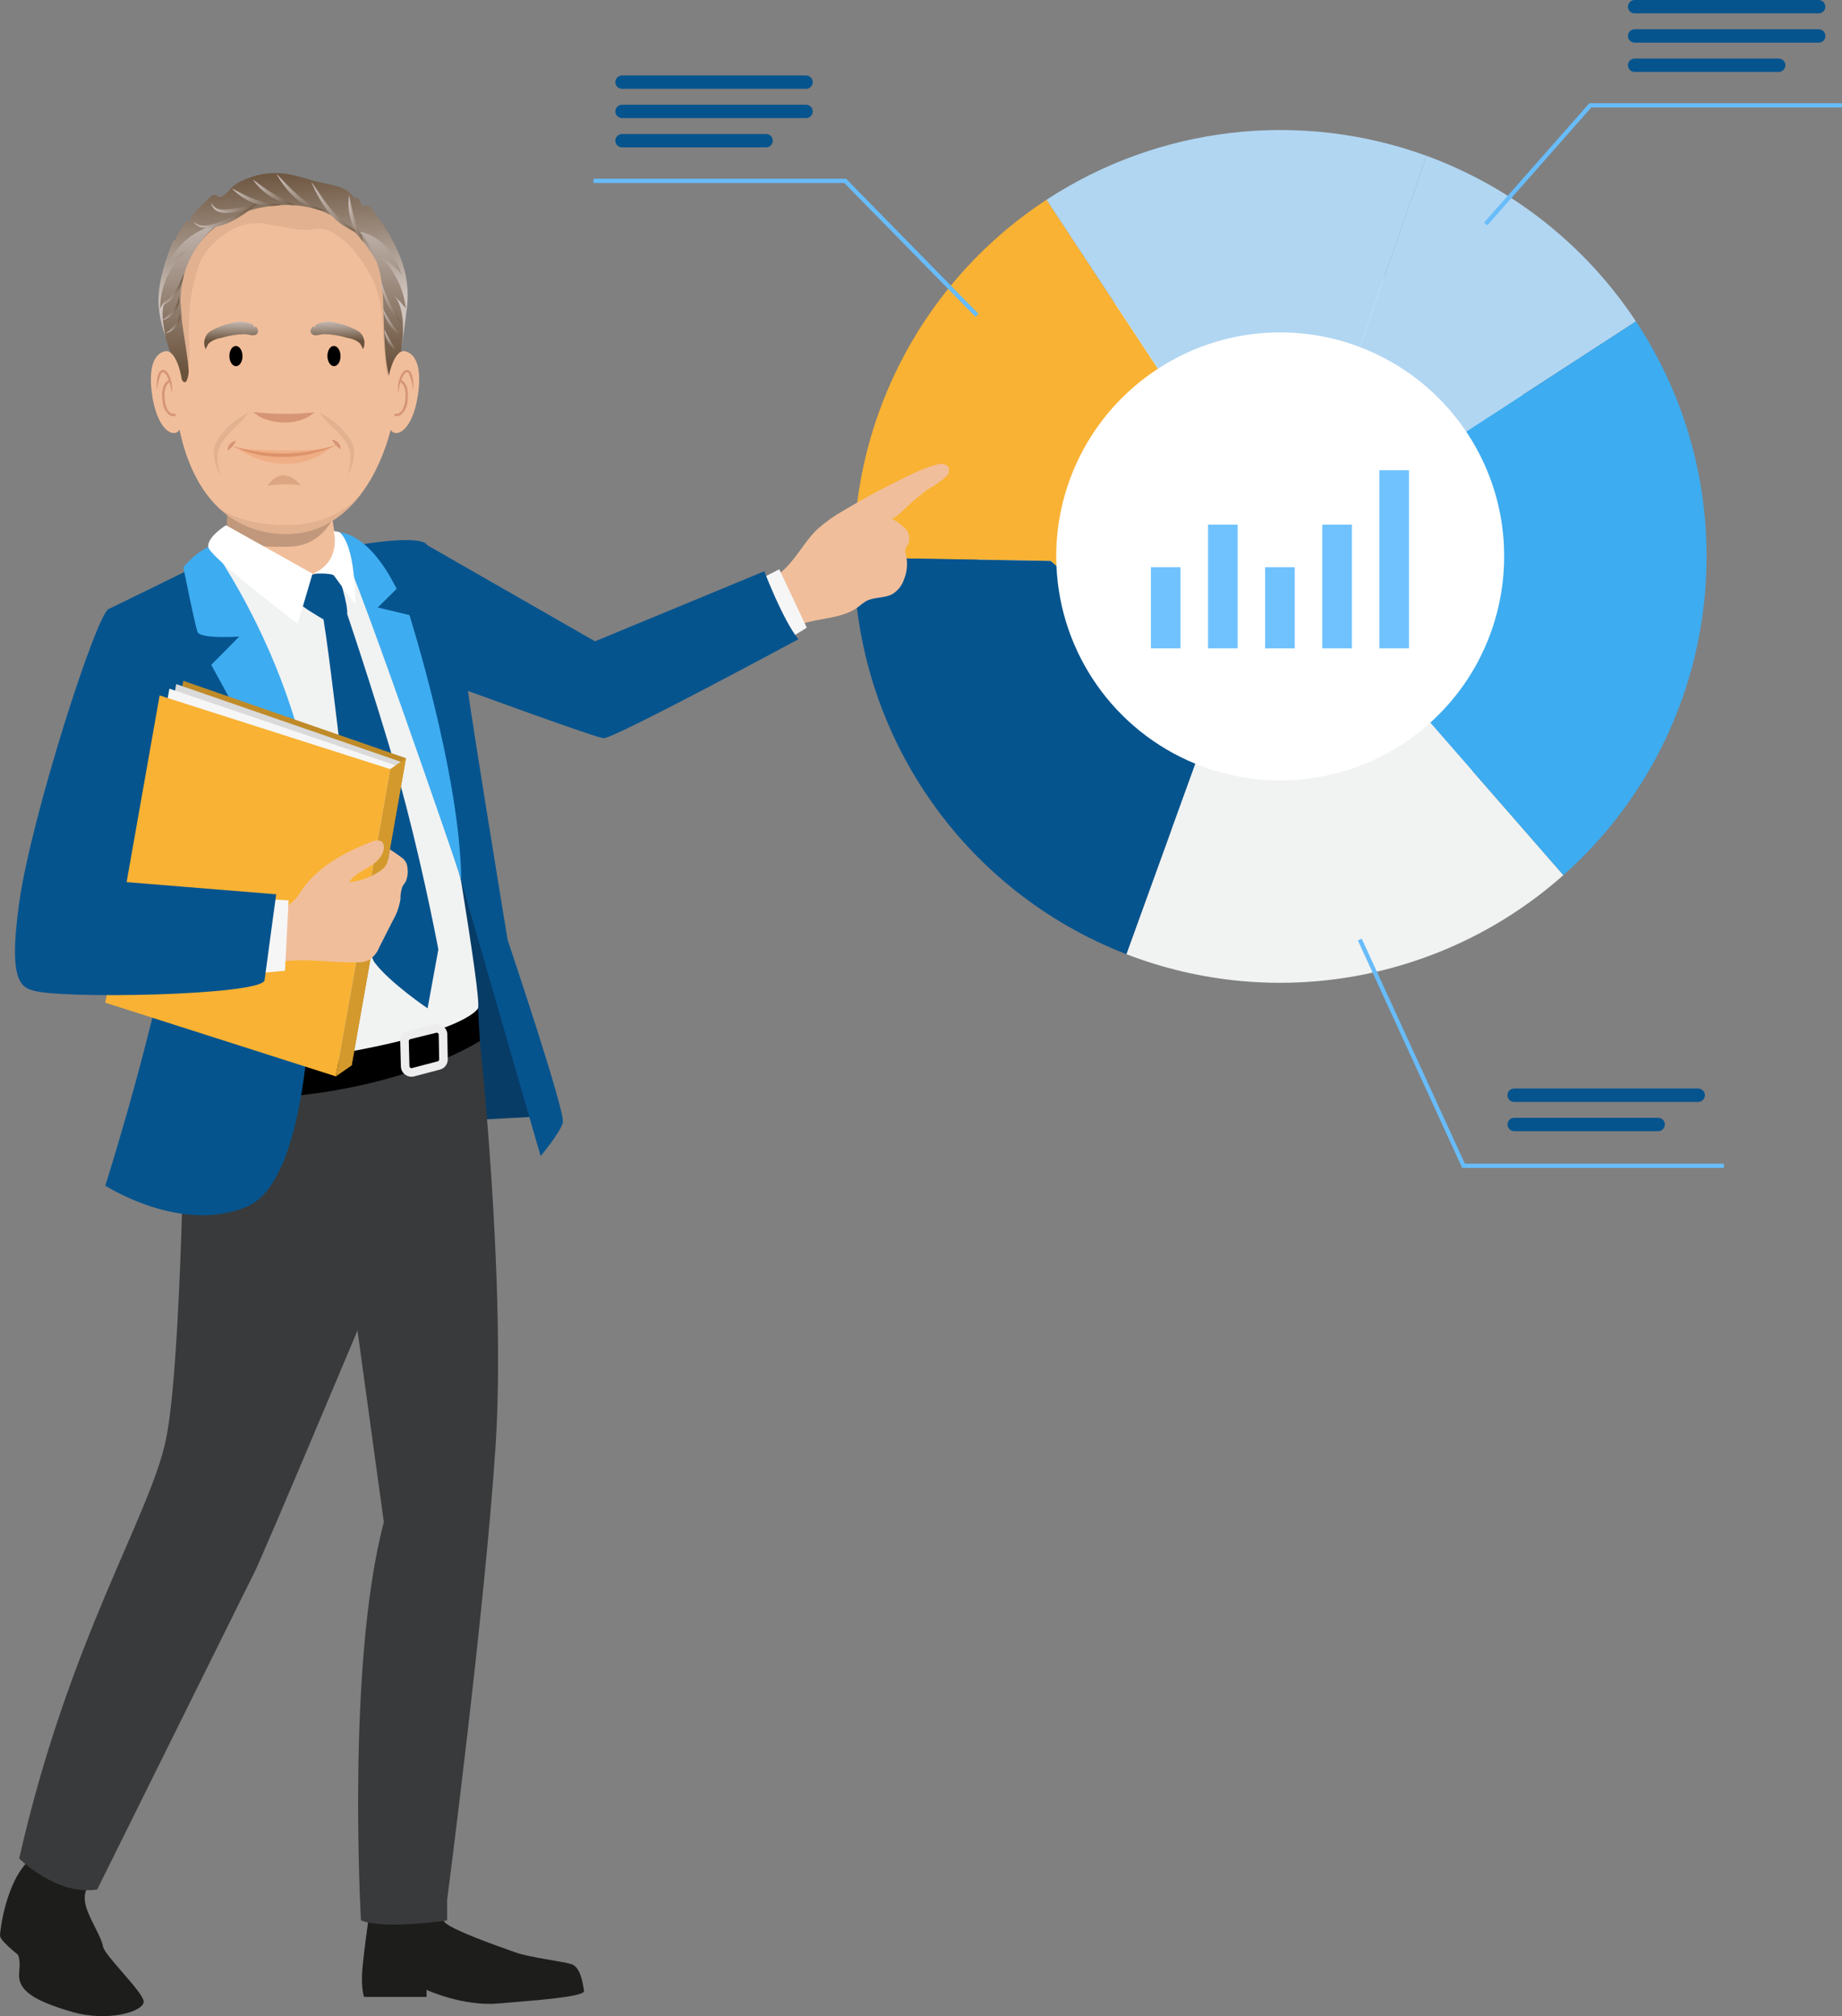 <?xml version="1.0" encoding="utf-8"?>
<svg xmlns="http://www.w3.org/2000/svg" xmlns:xlink="http://www.w3.org/1999/xlink" version="1.1" id="Layer_2_00000062155614087877071850000014789009201354285988_" x="0px" y="0px" viewBox="0 0 395.732 433.12" style="enable-background:new 0 0 395.732 433.12;">
<rect x="0" y="0" width="395.732" height="433.12" fill="#808080" stroke="none"/>
<style type="text/css">
	.st0{fill:#FFFFFF;}
	.st1{fill:#F9B233;}
	.st2{fill:#B1D6F2;}
	.st3{fill:#F1F2F2;}
	.st4{fill:#3DACF0;}
	.st5{fill:#06548E;}
	.st6{fill:#70C2FF;}
	.st7{fill:#1D1D1B;}
	.st8{fill:url(#SVGID_1_);}
	.st9{fill:#F1BE9B;}
	.st10{fill:#C1987C;}
	.st11{fill:#E1B190;}
	.st12{fill:#DCA683;}
	.st13{fill:url(#SVGID_00000035504070888268993790000006421621780133241748_);}
	.st14{fill:#D69675;}
	.st15{fill:#EFAE85;}
	.st16{fill:#DD926A;}
	.st17{fill:url(#SVGID_00000128478598190383298210000010034650708249947583_);}
	.st18{fill:url(#SVGID_00000164473591873066222060000011295133102515998603_);}
	.st19{fill:url(#SVGID_00000127741762930620630690000001636987636301749174_);}
	.st20{fill:url(#SVGID_00000106113628433908688550000017208011009993458851_);}
	.st21{fill:url(#SVGID_00000060018392074629687220000005606842098875128192_);}
	.st22{fill:url(#SVGID_00000176725748926211157190000000093832367534389904_);}
	.st23{fill:url(#SVGID_00000047031808752959199030000017969062099069867952_);}
	.st24{fill:url(#SVGID_00000119082016083041774950000015785204208724179625_);}
	.st25{fill:url(#SVGID_00000127029896338014162260000014602682411610573503_);}
	.st26{fill:url(#SVGID_00000098213608760223245430000018280588820586023326_);}
	.st27{fill:url(#SVGID_00000178917923602799012870000011240749402254349961_);}
	.st28{fill:url(#SVGID_00000151516521609944160790000005597236249944038312_);}
	.st29{fill:url(#SVGID_00000149346555555532684150000006153403661387159231_);}
	.st30{fill:url(#SVGID_00000023981728160013209060000000693636853895537304_);}
	.st31{fill:url(#SVGID_00000044160827807092552000000014148975196900922296_);}
	.st32{fill:url(#SVGID_00000078009419724683668410000008781173587656186044_);}
	.st33{fill:#073C67;}
	.st34{fill:#F6F6F6;}
	.st35{fill:#393A3B;}
	.st36{fill:#EDEDED;}
	.st37{fill:#3EACF0;}
	.st38{fill:#BF8B28;}
	.st39{fill:#DADADA;}
	.st40{fill:#D3992C;}
	.st41{fill:#68BCFA;}
</style>
<circle class="st0" cx="273.429" cy="118.675" r="63.532"/>
<path class="st1" d="M226.967,121.578c-0.028-0.679-0.052-1.36-0.052-2.047&#xD;&#xA;	c-0.007-16.273,8.22-31.444,21.862-40.316l-23.946-36.303c-25.844,16.917-41.41,45.73-41.393,76.619&#xD;&#xA;	c0,0.082,0.003,0.163,0.003,0.244l42.294,0.726L226.967,121.578z"/>
<path class="st2" d="M314.997,92.718l36.471-23.676c-10.817-16.355-26.583-28.819-44.993-35.571&#xD;&#xA;	l-14.334,41.08C301.452,78.102,309.436,84.448,314.997,92.718z"/>
<path class="st3" d="M275.035,167.652c-6.255,0.005-12.45-1.214-18.238-3.587l-14.81,40.916&#xD;&#xA;	c32.007,12.353,68.232,5.801,93.885-16.98l-28.584-32.761&#xD;&#xA;	C298.454,163.243,286.956,167.668,275.035,167.652z"/>
<path class="st2" d="M275.035,71.411c5.845-0.004,11.642,1.061,17.105,3.141l14.334-41.08&#xD;&#xA;	c-27.182-9.898-57.439-6.399-81.644,9.441l23.946,36.303C256.583,74.112,265.709,71.399,275.035,71.411z"/>
<path class="st4" d="M366.634,119.531c0.027-17.956-5.249-35.52-15.167-50.489l-36.471,23.676&#xD;&#xA;	c13.324,19.861,10.04,46.492-7.708,62.521l28.584,32.761C355.461,170.638,366.662,145.707,366.634,119.531&#xD;&#xA;	z"/>
<path class="st5" d="M226.967,121.578l-1.233-1.076l-42.294-0.726c0.1,37.751,23.342,71.577,58.548,85.206&#xD;&#xA;	l14.81-40.916C239.414,156.939,227.766,140.349,226.967,121.578z"/>
<rect x="247.26" y="121.845" class="st6" width="6.359" height="17.443"/>
<rect x="259.531" y="112.71" class="st6" width="6.359" height="26.577"/>
<rect x="271.802" y="121.845" class="st6" width="6.359" height="17.443"/>
<rect x="284.073" y="112.71" class="st6" width="6.359" height="26.577"/>
<rect x="296.344" y="101.017" class="st6" width="6.359" height="38.27"/>
<g id="Layer_7">
	<path class="st7" d="M66.295,139.992c0.211-0.019,0.421-0.043,0.631-0.064l-0.001,0&#xD;&#xA;		C66.715,139.951,66.505,139.972,66.295,139.992z"/>
	
		<linearGradient id="SVGID_1_" gradientUnits="userSpaceOnUse" x1="60.843" y1="-477.542" x2="59.692" y2="-505.737" gradientTransform="matrix(1 0 0 1 0 542)">
		<stop offset="0" style="stop-color:#CEC3BE"/>
		<stop offset="0.128" style="stop-color:#C1B5AD"/>
		<stop offset="0.363" style="stop-color:#A99A8E"/>
		<stop offset="1" style="stop-color:#6A523C"/>
	</linearGradient>
	<path class="st8" d="M38.153,77.617c0,0,0.313-6.572,0.673-11.412s4.937-14.349,5.679-15.139&#xD;&#xA;		s4.729-4.45,8.302-4.584s14.073-1.751,18.158,0.098s8.905,9.581,9.645,11.393s0.635,4.831,1.039,7.12&#xD;&#xA;		s2.153,14.158,3.288,13.674s2.125-9.904,2.448-12.328c1.095-8.211-2.374-14.553-7.094-21.045&#xD;&#xA;		c-0.271-0.436-0.634-0.807-1.065-1.086c-0.448-0.277-1.024-0.228-1.419,0.119&#xD;&#xA;		c-0.194-0.825-0.62-1.577-1.226-2.169c0.051,0.049-0.23,0.523-0.272,0.589&#xD;&#xA;		c-1.415-2.422-3.731-2.869-6.385-3.4c-3.042-0.608-5.957-1.828-9.041-2.167&#xD;&#xA;		c-2.61-0.28-5.249,0.078-7.691,1.042c-1.123,0.383-2.176,0.95-3.114,1.676&#xD;&#xA;		c-0.855,0.75-1.358,1.79-2.458,2.259c-0.768,0.328-0.957-0.466-1.639-0.386&#xD;&#xA;		c-0.77,0.09-1.759,1.442-2.335,1.951c-1.332,1.179-2.755,2.524-2.955,4.292&#xD;&#xA;		c-0.053-0.294-0.219-0.556-0.461-0.732c-1.209,1.304-2.136,2.843-2.725,4.521&#xD;&#xA;		c0.175,0.028,0.119-0.32-0.058-0.308s-0.278,0.202-0.343,0.367&#xD;&#xA;		c-1.713,4.312-3.365,9.216-3.001,13.88c0.147,1.816,0.509,3.609,1.078,5.341&#xD;&#xA;		c0.342,1.042,0.743,2.064,1.202,3.06C36.76,75.064,38.153,76.778,38.153,77.617z"/>
	<path class="st9" d="M72.836,118.338c-0.446,6.379-4.636,12.241-8.414,14.565c0,0-1.461,1.574-2.024,2.137&#xD;&#xA;		l-2.509-2.017c-4.673-2.104-14.108-7.1-12.422-12.451c0.998-3.404,1.464-6.942,1.382-10.488&#xD;&#xA;		c0.014-10.94-3.139-13.389-3.139-13.389c-0.873-17.295,31.867-9.26,28.599,0&#xD;&#xA;		c-1.551,4.399-3.782,10.44-2.941,14.661C71.923,114.151,71.787,115.688,72.836,118.338z"/>
	<path class="st10" d="M74.309,98.446c-1.551,5.155-2.647,6.271-1.805,11.221&#xD;&#xA;		c-2.731,5.826-6.368,7.78-10.759,7.78c-4.661,0-10.622,0.478-12.97-4.489&#xD;&#xA;		c0.377-11.046-3.066-14.512-3.066-14.512C44.837,78.175,77.578,87.59,74.309,98.446z"/>
	<path class="st9" d="M77.476,106.231c-4.07,5.326-9.589,8.665-16.429,8.453&#xD;&#xA;		c-5.407-0.017-10.593-2.153-14.442-5.951c-6.924-6.877-9.72-19.043-9.413-32.933&#xD;&#xA;		c0.038-3.033,0.236-6.061,0.595-9.073c1.418-11.171,5.769-19.062,17.956-21.787&#xD;&#xA;		c15.834-3.326,25.067,6.801,28.485,20.298C87.706,78.955,85.179,96.153,77.476,106.231z"/>
	<path class="st11" d="M84.09,73.227c-0.198,1.465-0.106,2.992-0.247,4.47&#xD;&#xA;		c-0.106,1.144-0.736,2.872-0.546,3.973c-0.436-2.533-0.724-5.088-0.861-7.655&#xD;&#xA;		c-0.145-2.729-0.22-5.471-0.612-8.179c-0.382-2.206-1.067-4.349-2.037-6.368&#xD;&#xA;		c-0.91-1.739-1.978-3.391-3.191-4.934c-1.18-1.612-2.654-2.987-4.344-4.051&#xD;&#xA;		c-0.784-0.62-1.697-1.057-2.672-1.279c-1.391-0.22-2.79,0.31-4.172,0.184&#xD;&#xA;		c-1.297-0.049-2.587-0.22-3.852-0.511c-1.192-0.341-2.524-0.348-3.748-0.657&#xD;&#xA;		c-3.096-0.708-6.346-0.093-8.969,1.698c-2.56,1.66-5.141,4.179-6.128,7.084&#xD;&#xA;		c-1.528,4.507-2.259,9.246-2.159,14.004c0.062,2.922,0.434,5.894-0.252,8.735&#xD;&#xA;		c-1.334-4.32-2.176-8.777-2.512-13.285c1.418-11.171,5.769-19.062,17.956-21.787&#xD;&#xA;		c15.834-3.326,25.067,6.801,28.485,20.298C84.489,67.717,84.443,70.487,84.09,73.227z"/>
	<path class="st12" d="M64.626,104.262c-2.378-0.323-4.791-0.293-7.16,0.09c0,0,1.567-2.409,3.517-2.239&#xD;&#xA;		S63.732,103.379,64.626,104.262z"/>
	
		<linearGradient id="SVGID_00000158022957703502465700000012379183523574258105_" gradientUnits="userSpaceOnUse" x1="49.722" y1="-473.395" x2="49.654" y2="-468.691" gradientTransform="matrix(1 0 0 1 0 542)">
		<stop offset="0" style="stop-color:#CEC3BE"/>
		<stop offset="1" style="stop-color:#6A523C"/>
	</linearGradient>
	<path style="fill:url(#SVGID_00000158022957703502465700000012379183523574258105_);" d="M46.139,70.652&#xD;&#xA;		c-0.287,0.141-0.57,0.289-0.848,0.446c-0.611,0.352-1.061,0.93-1.251,1.609&#xD;&#xA;		c-0.264,0.755-0.211,1.585,0.147,2.3c0.191-0.433,0.411-0.851,0.661-1.253&#xD;&#xA;		c0.768-0.628,1.697-1.028,2.682-1.155c1.641-0.515,3.348-0.79,5.067-0.815&#xD;&#xA;		c0.675,0.023,1.869,0.493,2.464,0.067c0.673-0.481,0.402-1.229-0.101-1.733&#xD;&#xA;		c-0.136,0.074-0.276,0.138-0.415,0.204c0.127-0.975-2.354-1.214-3.064-1.208&#xD;&#xA;		c-0.43,0.012-0.857,0.064-1.277,0.157C48.795,69.556,47.429,70.02,46.139,70.652z"/>
	
		<ellipse transform="matrix(1 -0.013 0.013 1 -0.959 0.644)" cx="50.653" cy="76.511" rx="1.408" ry="2.174"/>
	
		<ellipse transform="matrix(1 -0.013 0.013 1 -0.957 0.909)" cx="71.712" cy="76.511" rx="1.408" ry="2.174"/>
	<path class="st14" d="M50.705,94.701c-0.269,0.629-0.682,1.186-1.205,1.627&#xD;&#xA;		c-0.175,0.15-0.338,0.315-0.486,0.492c-0.12-0.252-0.126-0.543-0.016-0.799&#xD;&#xA;		c0.273-0.727,0.934-1.238,1.707-1.319L50.705,94.701z"/>
	<path class="st14" d="M71.309,94.444c0.93,0.017,2.153,1.094,1.77,2.075&#xD;&#xA;		c-0.155-0.172-0.324-0.332-0.505-0.478C72.033,95.615,71.6,95.068,71.309,94.444z"/>
	<path class="st15" d="M50.86,96.166c3.04,2.26,6.731,3.472,10.518,3.453&#xD;&#xA;		c3.68,0.076,7.251-1.25,9.989-3.709C71.368,95.911,59.906,100.018,50.86,96.166z"/>
	<path class="st15" d="M51.637,96.386c0,0,11.174,0.898,18.408-0.062&#xD;&#xA;		C70.044,96.324,60.209,99.595,51.637,96.386z"/>
	<path class="st16" d="M49.859,95.76c7.383,2.342,15.323,2.243,22.645-0.282&#xD;&#xA;		C65.594,98.826,56.805,99.203,49.859,95.76z"/>
	
		<linearGradient id="SVGID_00000052794466147089978190000001795370503407244209_" gradientUnits="userSpaceOnUse" x1="82.04" y1="-498.406" x2="82.618" y2="-462.966" gradientTransform="matrix(1 0 0 1 0 542)">
		<stop offset="0" style="stop-color:#CEC3BE"/>
		<stop offset="1" style="stop-color:#6A523C"/>
	</linearGradient>
	<path style="fill:url(#SVGID_00000052794466147089978190000001795370503407244209_);" d="M82.342,65.493&#xD;&#xA;		c0.226,4.286-0.009,13.387,1.933,17.208c1.045-1.454,1.501-3.249,1.277-5.026&#xD;&#xA;		c-0.085-0.556,0.459-1.118,0.572-1.644c0.135-0.632,0.111-1.393,0.211-2.06&#xD;&#xA;		c0.238-1.605,0.308-3.23,0.209-4.849c-0.098-1.658-0.612-4.47-1.941-5.642&#xD;&#xA;		c0.946,0.834,1.805,1.761,2.564,2.767c-0.435-4.121-2.295-7.96-5.259-10.857&#xD;&#xA;		c1.782,0.823,3.315,2.103,4.442,3.71c-0.707-2.15-1.813-4.147-3.26-5.887&#xD;&#xA;		c-1.463-1.745-3.474-2.943-5.706-3.395c2.547,3.251,4.164,7.133,4.679,11.231&#xD;&#xA;		C82.26,62.521,82.264,64.011,82.342,65.493z"/>
	
		<linearGradient id="SVGID_00000065068065408710653400000000083049669831216061_" gradientUnits="userSpaceOnUse" x1="40.256" y1="-498.523" x2="40.849" y2="-462.082" gradientTransform="matrix(1 0 0 1 0 542)">
		<stop offset="0" style="stop-color:#CEC3BE"/>
		<stop offset="1" style="stop-color:#6A523C"/>
	</linearGradient>
	<path style="fill:url(#SVGID_00000065068065408710653400000000083049669831216061_);" d="M38.786,65.085&#xD;&#xA;		c0.049,1.085,0.224,2.162,0.249,3.248c0.033,1.46,1.694,10.398,1.486,11.843&#xD;&#xA;		c-0.482,3.35-1.627,2.188-2.603-1.885c-0.83-0.86-2.201-4.981-2.405-6.159&#xD;&#xA;		c-0.38-2.187-1.302-6.139,0.407-8.02c-0.598,0.658-1.108,1.391-1.517,2.18&#xD;&#xA;		c0.014-4.785,2.107-9.328,5.737-12.447c-1.669,0.672-3.114,1.801-4.171,3.257&#xD;&#xA;		c1.869-4.501,5.827-7.798,10.591-8.826c-3.918,3.17-6.557,7.651-7.427,12.615&#xD;&#xA;		C38.855,62.271,38.739,63.679,38.786,65.085z"/>
	<path class="st9" d="M83.18,83.725c-0.295,4.883-0.154,8.974,1.67,9.286s4.107-2.511,4.935-8.157&#xD;&#xA;		c0.698-4.764,0.121-8.703-2.768-9.405C85.202,75.009,83.475,78.843,83.18,83.725z"/>
	<path class="st14" d="M85.553,84.542c-0.179-1.29,0-2.605,0.518-3.8&#xD;&#xA;		c0.262-0.575,0.86-1.537,1.657-1.246c1.192,0.58,1.114,3.25,1.023,4.38&#xD;&#xA;		c-0.113-1.231-0.412-2.438-0.886-3.58c-0.703-1.203-1.63,1.212-1.808,1.794&#xD;&#xA;		c-0.247,0.799-0.416,1.62-0.504,2.452L85.553,84.542z"/>
	<path class="st14" d="M85.177,89.419c-0.095,0.001-0.19-0.008-0.283-0.029&#xD;&#xA;		c-0.14-0.036-0.225-0.178-0.19-0.318c0-0,0-0,0-0.001&#xD;&#xA;		c0.034-0.139,0.173-0.224,0.312-0.191c0.002,0,0.003,0.001,0.004,0.001&#xD;&#xA;		c0.303,0.046,0.612-0.032,0.856-0.216c0.411-0.285,0.948-0.981,1.168-2.678&#xD;&#xA;		c0.428-3.301-1.043-3.871-1.058-3.876c-0.136-0.048-0.208-0.196-0.161-0.333&#xD;&#xA;		c0.045-0.135,0.19-0.209,0.326-0.164c0.001,0,0.002,0.001,0.002,0.001&#xD;&#xA;		c0.078,0.025,1.898,0.672,1.41,4.439c-0.021,1.17-0.531,2.277-1.406,3.054&#xD;&#xA;		C85.87,89.309,85.528,89.417,85.177,89.419z"/>
	<path class="st9" d="M39.288,83.725c0.295,4.883,0.154,8.974-1.67,9.286s-4.107-2.511-4.935-8.157&#xD;&#xA;		c-0.698-4.764-0.121-8.703,2.768-9.405C37.266,75.009,38.993,78.843,39.288,83.725z"/>
	<path class="st14" d="M36.915,84.542c-0.088-0.832-0.257-1.653-0.504-2.452&#xD;&#xA;		c-0.177-0.578-1.106-2.998-1.808-1.794c-0.474,1.142-0.773,2.349-0.886,3.58&#xD;&#xA;		c-0.091-1.126-0.169-3.802,1.023-4.38c0.798-0.291,1.395,0.671,1.657,1.246&#xD;&#xA;		C36.915,81.937,37.094,83.252,36.915,84.542z"/>
	<path class="st14" d="M37.291,89.419c-0.351-0.002-0.693-0.111-0.981-0.311&#xD;&#xA;		c-0.875-0.776-1.385-1.884-1.405-3.053c-0.488-3.767,1.332-4.414,1.41-4.439&#xD;&#xA;		c0.137-0.045,0.285,0.029,0.331,0.167s-0.029,0.285-0.167,0.331l0,0&#xD;&#xA;		c-0.012,0.004-1.482,0.574-1.055,3.875c0.22,1.696,0.756,2.393,1.167,2.678&#xD;&#xA;		c0.245,0.184,0.554,0.262,0.857,0.216c0.14-0.033,0.28,0.053,0.315,0.192&#xD;&#xA;		c0.035,0.139-0.049,0.28-0.188,0.316C37.481,89.411,37.386,89.42,37.291,89.419z"/>
	<path class="st11" d="M48.963,93.414c-0.715,0.732-1.31,1.571-1.763,2.488&#xD;&#xA;		c-0.868,1.972-0.383,4.153,0.112,6.21c-0.547-0.997-0.947-2.068-1.188-3.18&#xD;&#xA;		c-0.276-1.079-0.255-2.212,0.059-3.281c0.252-0.68,0.605-1.317,1.049-1.89&#xD;&#xA;		c1.706-2.266,3.945-4.077,6.518-5.271c-0.633,0.306-1.461,1.652-1.992,2.133&#xD;&#xA;		C50.774,91.519,49.837,92.445,48.963,93.414z"/>
	<path class="st11" d="M73.061,93.414c0.715,0.732,1.31,1.571,1.763,2.488&#xD;&#xA;		c0.868,1.972,0.383,4.153-0.112,6.21c0.547-0.997,0.947-2.068,1.188-3.18&#xD;&#xA;		c0.276-1.079,0.255-2.212-0.059-3.281c-0.252-0.68-0.605-1.317-1.049-1.89&#xD;&#xA;		c-1.706-2.266-3.945-4.077-6.518-5.271c0.633,0.306,1.461,1.652,1.992,2.133&#xD;&#xA;		C71.25,91.519,72.187,92.445,73.061,93.414z"/>
	<path class="st11" d="M77.476,106.231c-4.07,5.326-9.589,8.665-16.429,8.453&#xD;&#xA;		c-5.407-0.017-10.593-2.153-14.442-5.951c0,0,4.1,4.073,15.081,4.073&#xD;&#xA;		C72.509,112.807,76.949,106.544,77.476,106.231z"/>
	<path class="st14" d="M54.43,88.492c2.183,0.27,4.38,0.407,6.579,0.412&#xD;&#xA;		c2.198,0.011,4.396-0.097,6.582-0.323c-2.712,2.362-6.749,2.636-10.085,1.644&#xD;&#xA;		c-1.156-0.307-2.215-0.903-3.076-1.734V88.492z"/>
	
		<linearGradient id="SVGID_00000126294563576606246250000004312188805892807328_" gradientUnits="userSpaceOnUse" x1="-520.577" y1="-473.395" x2="-520.645" y2="-468.691" gradientTransform="matrix(-1 0 0 1 -448.124 542)">
		<stop offset="0" style="stop-color:#CEC3BE"/>
		<stop offset="1" style="stop-color:#6A523C"/>
	</linearGradient>
	<path style="fill:url(#SVGID_00000126294563576606246250000004312188805892807328_);" d="M76.037,70.652&#xD;&#xA;		c0.287,0.141,0.57,0.289,0.848,0.446c0.611,0.352,1.061,0.93,1.251,1.609&#xD;&#xA;		c0.264,0.755,0.211,1.585-0.147,2.3c-0.191-0.433-0.412-0.851-0.661-1.253&#xD;&#xA;		c-0.768-0.628-1.697-1.028-2.682-1.155c-1.641-0.515-3.348-0.79-5.067-0.815&#xD;&#xA;		c-0.675,0.023-1.869,0.493-2.464,0.067c-0.673-0.481-0.402-1.229,0.101-1.733&#xD;&#xA;		c0.136,0.074,0.276,0.138,0.415,0.204c-0.127-0.975,2.354-1.214,3.064-1.208&#xD;&#xA;		c0.43,0.012,0.857,0.064,1.277,0.157C73.38,69.556,74.746,70.02,76.037,70.652z"/>
	
		<linearGradient id="SVGID_00000092431798567045723980000006329152270967346073_" gradientUnits="userSpaceOnUse" x1="54.082" y1="-500.578" x2="63.448" y2="-500.696" gradientTransform="matrix(1 0 0 1 0 542)">
		<stop offset="0" style="stop-color:#CEC3BE"/>
		<stop offset="1" style="stop-color:#6A523C"/>
	</linearGradient>
	<path style="fill:url(#SVGID_00000092431798567045723980000006329152270967346073_);" d="M54.351,38.567&#xD;&#xA;		c0.728,0.544,1.429,1.082,2.152,1.585c0.72,0.507,1.453,0.987,2.2,1.442&#xD;&#xA;		c0.748,0.456,1.51,0.89,2.286,1.308l2.366,1.256c-0.9-0.121-1.783-0.346-2.631-0.672&#xD;&#xA;		c-0.851-0.321-1.67-0.722-2.446-1.196c-0.778-0.474-1.507-1.024-2.177-1.642&#xD;&#xA;		C55.428,40.034,54.839,39.335,54.351,38.567z"/>
	
		<linearGradient id="SVGID_00000031208433796314420870000009231486141769940667_" gradientUnits="userSpaceOnUse" x1="59.084" y1="-500.655" x2="69.918" y2="-500.791" gradientTransform="matrix(1 0 0 1 0 542)">
		<stop offset="0" style="stop-color:#CEC3BE"/>
		<stop offset="1" style="stop-color:#6A523C"/>
	</linearGradient>
	<path style="fill:url(#SVGID_00000031208433796314420870000009231486141769940667_);" d="M59.358,37.327&#xD;&#xA;		c0.826,0.786,1.587,1.618,2.365,2.419c0.766,0.799,1.573,1.559,2.416,2.277&#xD;&#xA;		c0.841,0.706,1.744,1.335,2.698,1.879c0.973,0.544,2,0.987,3.064,1.321&#xD;&#xA;		c-1.154-0.025-2.291-0.28-3.345-0.75c-1.064-0.461-2.054-1.076-2.939-1.824&#xD;&#xA;		c-0.877-0.742-1.672-1.575-2.371-2.486C60.545,39.267,59.915,38.319,59.358,37.327z"/>
	
		<linearGradient id="SVGID_00000088844433940262512460000003121804310429172154_" gradientUnits="userSpaceOnUse" x1="66.602" y1="-497.003" x2="78.206" y2="-497.149" gradientTransform="matrix(1 0 0 1 0 542)">
		<stop offset="0" style="stop-color:#CEC3BE"/>
		<stop offset="1" style="stop-color:#6A523C"/>
	</linearGradient>
	<path style="fill:url(#SVGID_00000088844433940262512460000003121804310429172154_);" d="M66.885,39.057&#xD;&#xA;		c0.818,1.117,1.568,2.269,2.35,3.386c0.767,1.115,1.603,2.18,2.503,3.19&#xD;&#xA;		c0.902,0.996,1.911,1.89,3.008,2.667c1.146,0.764,2.246,1.596,3.293,2.491&#xD;&#xA;		c-1.214-0.663-2.447-1.244-3.643-1.96c-0.3-0.176-0.596-0.362-0.883-0.564&#xD;&#xA;		c-0.291-0.197-0.57-0.413-0.846-0.632c-0.546-0.445-1.058-0.931-1.531-1.453&#xD;&#xA;		c-0.93-1.043-1.746-2.182-2.434-3.398C68.012,41.583,67.405,40.339,66.885,39.057z"/>
	
		<linearGradient id="SVGID_00000070819310147246723240000010757579652755416747_" gradientUnits="userSpaceOnUse" x1="81.53" y1="-477.209" x2="86.526" y2="-477.209" gradientTransform="matrix(1 0 0 1 0 542)">
		<stop offset="0" style="stop-color:#CEC3BE"/>
		<stop offset="1" style="stop-color:#6A523C"/>
	</linearGradient>
	<path style="fill:url(#SVGID_00000070819310147246723240000010757579652755416747_);" d="M81.797,60.162&#xD;&#xA;		c0.27,0.833,0.544,1.652,0.853,2.455c0.312,0.802,0.648,1.591,1.029,2.359l0.286,0.575l0.304,0.567&#xD;&#xA;		l0.313,0.562c0.112,0.183,0.22,0.369,0.327,0.556c0.444,0.737,0.922,1.457,1.413,2.182&#xD;&#xA;		c-0.658-0.582-1.25-1.235-1.765-1.947c-0.128-0.178-0.255-0.358-0.378-0.54l-0.355-0.557l-0.327-0.574&#xD;&#xA;		l-0.305-0.586c-0.386-0.792-0.701-1.617-0.942-2.464C82.005,61.907,81.853,61.039,81.797,60.162z"/>
	
		<linearGradient id="SVGID_00000090278237667086185080000003173469775804446115_" gradientUnits="userSpaceOnUse" x1="81.904" y1="-472.632" x2="86.811" y2="-472.632" gradientTransform="matrix(1 0 0 1 0 542)">
		<stop offset="0" style="stop-color:#CEC3BE"/>
		<stop offset="1" style="stop-color:#6A523C"/>
	</linearGradient>
	<path style="fill:url(#SVGID_00000090278237667086185080000003173469775804446115_);" d="M82.16,66.175&#xD;&#xA;		c0.328,0.58,0.643,1.151,0.978,1.709c0.337,0.555,0.683,1.101,1.058,1.627l0.28,0.396&#xD;&#xA;		c0.097,0.129,0.196,0.256,0.291,0.388l0.295,0.385c0.104,0.124,0.204,0.251,0.303,0.38&#xD;&#xA;		c0.41,0.504,0.839,0.995,1.272,1.502c-0.576-0.339-1.108-0.747-1.585-1.215&#xD;&#xA;		c-0.243-0.23-0.465-0.48-0.688-0.73c-0.107-0.128-0.21-0.261-0.315-0.391l-0.3-0.403&#xD;&#xA;		c-0.384-0.549-0.714-1.133-0.988-1.744C82.485,67.471,82.283,66.832,82.16,66.175z"/>
	
		<linearGradient id="SVGID_00000142864361856530500880000005003318640151900092_" gradientUnits="userSpaceOnUse" x1="34.689" y1="-479.786" x2="39.732" y2="-479.786" gradientTransform="matrix(1 0 0 1 0 542)">
		<stop offset="0" style="stop-color:#CEC3BE"/>
		<stop offset="1" style="stop-color:#6A523C"/>
	</linearGradient>
	<path style="fill:url(#SVGID_00000142864361856530500880000005003318640151900092_);" d="M39.465,58.765&#xD;&#xA;		c-0.037,0.722-0.182,1.435-0.432,2.114c-0.246,0.684-0.575,1.336-0.979,1.941l-0.319,0.442&#xD;&#xA;		l-0.342,0.425l-0.37,0.4c-0.128,0.128-0.26,0.253-0.393,0.376c-0.533,0.489-1.138,0.893-1.792,1.201&#xD;&#xA;		c0.528-0.487,1.028-0.979,1.492-1.5c0.112-0.134,0.224-0.267,0.34-0.396l0.325-0.407&#xD;&#xA;		c0.102-0.14,0.209-0.277,0.313-0.415l0.295-0.428c0.388-0.576,0.736-1.178,1.04-1.802&#xD;&#xA;		C38.951,60.088,39.215,59.438,39.465,58.765z"/>
	
		<linearGradient id="SVGID_00000163775851959498533310000001450799866675151254_" gradientUnits="userSpaceOnUse" x1="34.718" y1="-475.727" x2="38.745" y2="-475.727" gradientTransform="matrix(1 0 0 1 0 542)">
		<stop offset="0" style="stop-color:#CEC3BE"/>
		<stop offset="1" style="stop-color:#6A523C"/>
	</linearGradient>
	<path style="fill:url(#SVGID_00000163775851959498533310000001450799866675151254_);" d="M38.473,63.75&#xD;&#xA;		c0.078,0.562,0.033,1.134-0.132,1.677c-0.322,1.109-1.019,2.071-1.973,2.723&#xD;&#xA;		c-0.465,0.325-0.995,0.546-1.553,0.646c0.457-0.289,0.889-0.617,1.291-0.979&#xD;&#xA;		c0.775-0.714,1.4-1.575,1.838-2.534C38.165,64.788,38.342,64.275,38.473,63.75z"/>
	
		<linearGradient id="SVGID_00000181806418254984241150000000980424252055313820_" gradientUnits="userSpaceOnUse" x1="35.521" y1="-472.482" x2="39.014" y2="-472.482" gradientTransform="matrix(1 0 0 1 0 542)">
		<stop offset="0" style="stop-color:#CEC3BE"/>
		<stop offset="1" style="stop-color:#6A523C"/>
	</linearGradient>
	<path style="fill:url(#SVGID_00000181806418254984241150000000980424252055313820_);" d="M38.744,67.449&#xD;&#xA;		c0.053,0.468,0.004,0.942-0.144,1.389c-0.289,0.913-0.881,1.699-1.679,2.229&#xD;&#xA;		c-0.389,0.266-0.831,0.443-1.296,0.521c0.361-0.264,0.706-0.549,1.033-0.853&#xD;&#xA;		c0.625-0.597,1.149-1.291,1.551-2.056C38.412,68.279,38.591,67.869,38.744,67.449z"/>
	
		<linearGradient id="SVGID_00000094599489197193708010000010719151054983860114_" gradientUnits="userSpaceOnUse" x1="82.313" y1="-468.901" x2="85.498" y2="-468.901" gradientTransform="matrix(1 0 0 1 0 542)">
		<stop offset="0" style="stop-color:#CEC3BE"/>
		<stop offset="1" style="stop-color:#6A523C"/>
	</linearGradient>
	<path style="fill:url(#SVGID_00000094599489197193708010000010719151054983860114_);" d="M82.575,70.771&#xD;&#xA;		c0.227,0.41,0.429,0.813,0.639,1.208c0.213,0.394,0.426,0.783,0.651,1.165&#xD;&#xA;		c0.224,0.383,0.459,0.758,0.7,1.136c0.243,0.376,0.496,0.749,0.743,1.148&#xD;&#xA;		c-0.4-0.241-0.763-0.54-1.077-0.887c-0.638-0.687-1.118-1.506-1.406-2.398&#xD;&#xA;		C82.675,71.7,82.591,71.238,82.575,70.771z"/>
	
		<linearGradient id="SVGID_00000111874089873384760380000003914422601049657279_" gradientUnits="userSpaceOnUse" x1="74.61" y1="-495.06" x2="78.504" y2="-495.06" gradientTransform="matrix(1 0 0 1 0 542)">
		<stop offset="0" style="stop-color:#CEC3BE"/>
		<stop offset="1" style="stop-color:#6A523C"/>
	</linearGradient>
	<path style="fill:url(#SVGID_00000111874089873384760380000003914422601049657279_);" d="M75.018,41.882&#xD;&#xA;		c0.164,0.897,0.314,1.772,0.509,2.633c0.19,0.862,0.416,1.71,0.675,2.546&#xD;&#xA;		c0.261,0.836,0.558,1.663,0.891,2.479c0.329,0.82,0.702,1.625,1.075,2.457&#xD;&#xA;		c-0.647-0.647-1.203-1.379-1.651-2.176c-0.911-1.6-1.464-3.377-1.622-5.211&#xD;&#xA;		C74.813,43.7,74.854,42.782,75.018,41.882z"/>
	
		<linearGradient id="SVGID_00000101797812230807487730000006018468834736433565_" gradientUnits="userSpaceOnUse" x1="41.302" y1="-495.532" x2="55.273" y2="-495.532" gradientTransform="matrix(1 0 0 1 0 542)">
		<stop offset="0" style="stop-color:#CEC3BE"/>
		<stop offset="1" style="stop-color:#6A523C"/>
	</linearGradient>
	<path style="fill:url(#SVGID_00000101797812230807487730000006018468834736433565_);" d="M41.65,47.617&#xD;&#xA;		c0.396,0.459,0.954,0.747,1.558,0.805c0.588,0.069,1.184,0.044,1.764-0.076&#xD;&#xA;		c1.184-0.258,2.342-0.626,3.458-1.097c1.122-0.47,2.218-1.018,3.31-1.592&#xD;&#xA;		c1.092-0.574,2.177-1.182,3.308-1.723c-0.942,0.824-1.939,1.583-2.984,2.27&#xD;&#xA;		c-1.047,0.703-2.159,1.305-3.321,1.797c-0.587,0.244-1.189,0.45-1.803,0.617&#xD;&#xA;		c-0.305,0.09-0.62,0.149-0.93,0.218c-0.317,0.051-0.623,0.11-0.951,0.138&#xD;&#xA;		c-0.652,0.07-1.311,0.015-1.941-0.164c-0.316-0.096-0.612-0.246-0.876-0.444&#xD;&#xA;		C41.985,48.17,41.781,47.912,41.65,47.617z"/>
	
		<linearGradient id="SVGID_00000088125005648499886410000000695001303130756542_" gradientUnits="userSpaceOnUse" x1="45.012" y1="-497.383" x2="56.156" y2="-497.383" gradientTransform="matrix(1 0 0 1 0 542)">
		<stop offset="0" style="stop-color:#CEC3BE"/>
		<stop offset="1" style="stop-color:#6A523C"/>
	</linearGradient>
	<path style="fill:url(#SVGID_00000088125005648499886410000000695001303130756542_);" d="M45.417,43.537&#xD;&#xA;		c0.151,0.448,0.455,0.829,0.859,1.074c0.38,0.238,0.812,0.38,1.259,0.415&#xD;&#xA;		c0.46,0.034,0.922,0.022,1.38-0.035c0.473-0.054,0.95-0.112,1.422-0.189&#xD;&#xA;		c0.946-0.147,1.884-0.34,2.821-0.567c0.937-0.228,1.864-0.505,2.819-0.777&#xD;&#xA;		c-0.812,0.574-1.696,1.039-2.629,1.384c-0.932,0.357-1.899,0.614-2.886,0.765&#xD;&#xA;		c-0.494,0.076-0.991,0.128-1.49,0.153c-0.517,0.036-1.037-0.001-1.544-0.11&#xD;&#xA;		c-0.261-0.057-0.514-0.147-0.753-0.266c-0.238-0.123-0.457-0.279-0.65-0.465&#xD;&#xA;		c-0.188-0.185-0.342-0.402-0.456-0.64C45.46,44.048,45.408,43.794,45.417,43.537z"/>
	
		<linearGradient id="SVGID_00000054958921798759158020000002914518338033488775_" gradientUnits="userSpaceOnUse" x1="49.56" y1="-499.634" x2="60.474" y2="-499.634" gradientTransform="matrix(1 0 0 1 0 542)">
		<stop offset="0" style="stop-color:#CEC3BE"/>
		<stop offset="1" style="stop-color:#6A523C"/>
	</linearGradient>
	<path style="fill:url(#SVGID_00000054958921798759158020000002914518338033488775_);" d="M49.806,40.468&#xD;&#xA;		c0.863,0.443,1.692,0.906,2.537,1.321c0.837,0.412,1.698,0.775,2.577,1.086&#xD;&#xA;		c0.88,0.304,1.779,0.548,2.692,0.73c0.931,0.179,1.872,0.3,2.818,0.363&#xD;&#xA;		c-0.944,0.258-1.926,0.349-2.901,0.268c-0.981-0.067-1.949-0.266-2.877-0.591&#xD;&#xA;		c-0.926-0.324-1.807-0.763-2.624-1.306C51.215,41.807,50.469,41.179,49.806,40.468z"/>
</g>
<path class="st33" d="M116.434,239.818c0,0-15.756,0.867-16.623,0.867s-6.36-75.454-6.36-75.454&#xD;&#xA;	L116.434,239.818z"/>
<path class="st3" d="M45.317,122.061l1.878-3.881l10.516,4.481l9.432,2.349l6.63-4.3l2.551-0.687&#xD;&#xA;	l6.538,15.828l12.359,30.572c0,0,8.348,47.954,7.48,50.194s-19.586,14.706-30.536,14.617&#xD;&#xA;	c-6.367-0.018-12.715-0.711-18.936-2.066l-3.867-42.545c0,0,2.457-43.943-0.867-51.748&#xD;&#xA;	s-3.179-12.214-3.179-12.214L45.317,122.061z"/>
<path class="st9" d="M175.657,113.638c1.73-1.533,3.62-2.875,5.638-4.003&#xD;&#xA;	c3.369-2.014,6.815-3.913,10.338-5.698c1.799-0.911,3.617-1.792,5.454-2.641&#xD;&#xA;	c1.37-0.622,2.79-1.127,4.245-1.509c0.822-0.336,1.765-0.142,2.388,0.49&#xD;&#xA;	c0.356,0.737,0.153,1.622-0.489,2.13c-1.167,1.038-2.45,1.938-3.822,2.683&#xD;&#xA;	c-1.517,1.101-2.968,2.289-4.346,3.559c-0.449,0.371-2.954,3.099-3.674,2.713&#xD;&#xA;	c1.121,0.521,2.144,1.233,3.022,2.104c0.867,0.836,1.181,2.094,0.809,3.24&#xD;&#xA;	c-0.242,0.519-0.713,0.94-0.758,1.525c0.003,0.325,0.059,0.648,0.166,0.955&#xD;&#xA;	c0.416,1.745,0.276,3.576-0.4,5.238c-0.431,1.36-1.346,2.515-2.571,3.245&#xD;&#xA;	c-1.67,0.866-3.888,0.565-5.549,1.447c-0.63,0.392-1.23,0.832-1.794,1.316&#xD;&#xA;	c-4.008,2.978-10.208,2.117-14.529,4.684c-1.326-1.864-3.038-3.493-4.158-5.467&#xD;&#xA;	c-0.756-1.333-1.573-3.63-0.708-4.929c0.62-0.932,2.149-1.173,3.006-1.899&#xD;&#xA;	C170.993,120.223,172.735,116.39,175.657,113.638z"/>
<path class="st34" d="M163.728,124.167l3.692-1.868l5.911,12.553l-3.328,2.044&#xD;&#xA;	C170.003,136.896,165.437,130.159,163.728,124.167z"/>
<path class="st5" d="M90.92,116.623l36.911,21.149l36.37-15.05c0,0,3.947,10.402,7.317,14.61&#xD;&#xA;	c0,0-39.652,21.379-41.844,21.255c-1.57-0.089-24.968-8.615-38.114-13.444&#xD;&#xA;	c-4.921-1.808-7.535-7.18-5.921-12.168L90.92,116.623z"/>
<path class="st7" d="M79.285,411.433c0,0-1.464,10.212-1.518,13.064c-0.063,3.361,0.459,4.499,0.459,4.499&#xD;&#xA;	h13.417v-1.518c0,0,7.741,3.578,15.362,2.927s18.679-1.409,18.462-2.71s-0.65-5.095-2.71-5.746&#xD;&#xA;	s-8.89-1.409-11.925-2.493s-14.844-5.145-15.499-6.8S79.285,411.433,79.285,411.433z"/>
<path class="st7" d="M18.936,405.181c0,0-1.301,1.59-0.434,4.481s3.325,6.505,3.614,8.456&#xD;&#xA;	s8.601,9.757,8.745,11.853s-7.589,4.553-15.611,2.168s-11.492-4.553-11.13-8.312&#xD;&#xA;	S3.686,419.78,3.686,419.78S0,416.889,0,415.805s1.301-11.564,6.216-16.117&#xD;&#xA;	S18.936,405.181,18.936,405.181z"/>
<path class="st35" d="M102.991,222.617c0,0,5.782,52.905,3.469,88.174s-10.407,97.426-10.407,97.426v4.336&#xD;&#xA;	c0,0-13.298,2.024-18.502,0c0,0-3.18-54.928,4.915-85.573c0,0-10.118-72.852-10.118-75.454&#xD;&#xA;	S102.991,222.617,102.991,222.617z"/>
<path class="st35" d="M100.678,222.617l-60.999,10.407c0,0-0.578,59.843-4.047,76.321&#xD;&#xA;	s-20.815,42.786-31.512,89.909c0,0,8.095,8.095,16.768,6.649c0,0,31.801-64.179,33.824-68.227&#xD;&#xA;	s23.995-56.374,23.995-56.374L100.678,222.617z"/>
<path d="M62.806,235.481c26.236-2.602,40.292-11.849,40.292-11.849l-0.397-7.014&#xD;&#xA;	c0,0-2.819,5.999-39.317,11.202L62.806,235.481z"/>
<path class="st36" d="M88.384,231.313c-1.227-0.003-2.23-0.982-2.262-2.208l-0.14-5.397&#xD;&#xA;	c-0.024-1.063,0.691-2.001,1.723-2.259l5.585-1.375c1.214-0.3,2.442,0.441,2.742,1.655&#xD;&#xA;	c0.041,0.165,0.063,0.334,0.066,0.504l0.098,5.316c0.021,1.045-0.678,1.969-1.689,2.233l-5.542,1.457&#xD;&#xA;	C88.775,231.288,88.58,231.313,88.384,231.313z M93.835,221.849c-0.035,0-0.07,0.004-0.104,0.013&#xD;&#xA;	l-5.586,1.376c-0.192,0.048-0.326,0.223-0.321,0.421l0.14,5.398&#xD;&#xA;	c0.006,0.234,0.201,0.419,0.435,0.413c0.033-0.001,0.065-0.005,0.096-0.014l5.542-1.457&#xD;&#xA;	c0.189-0.05,0.32-0.222,0.316-0.418l-0.098-5.315c-0.005-0.23-0.191-0.414-0.421-0.416V221.849z"/>
<path class="st5" d="M44.015,120.71c0,0-19.369,9.54-20.67,10.118s9.974,26.886,14.888,43.22&#xD;&#xA;	s-15.611,80.658-15.611,80.658s16.334,10.552,30.5,4.481c14.166-6.071,13.732-51.026,13.732-51.026&#xD;&#xA;	s2.605-19.369,0.001-29.054s-10.987-38.161-11.565-39.462S44.015,120.71,44.015,120.71z"/>
<path class="st5" d="M28.331,131.515c-1.467-0.986-3.308-1.239-4.987-0.687&#xD;&#xA;	c-2.602,1.012-16.659,44.702-19.225,63.131s0.687,18.972,5.565,18.972s17.671-21.249,19.406-25.477&#xD;&#xA;	s8.89-23.092,7.047-35.559S31.668,132.99,28.331,131.515z"/>
<path class="st5" d="M75.96,117.241c0,0,11.611-2.168,15.129-0.723s9.155,26.308,8.866,27.32&#xD;&#xA;	s9.107,58.108,9.107,58.108s12.431,36.86,11.853,39.173s-4.77,7.227-4.77,7.227l-17.697-61.359&#xD;&#xA;	L75.96,117.241z"/>
<path class="st37" d="M45.46,117.241c0,0-2.746,0.723-6.071,4.626c0,0,2.457,12.287,3.036,13.877&#xD;&#xA;	s8.962,1.012,8.962,1.012l-5.999,6.071l23.2,42.497C68.588,185.323,69.455,153.233,45.46,117.241z"/>
<path class="st5" d="M64.396,124.035c0.65,0,5.637-1.373,5.637-1.373&#xD;&#xA;	c0.723,0.03,1.439,0.152,2.132,0.361c0.687,0.289,2.638,7.011,2.421,8.89s-5.087,1.156-5.087,1.156&#xD;&#xA;	s-5.393-3.108-5.61-3.903C63.673,128.371,64.396,124.035,64.396,124.035z"/>
<path class="st5" d="M74.587,131.913c0,0,8.428,24.935,12.634,41.124s6.953,30.933,6.953,30.933&#xD;&#xA;	l-2.313,12.648c0,0-8.242-5.591-11.419-9.902s-8.375-58.039-10.941-73.647&#xD;&#xA;	C69.227,131.407,74.587,131.913,74.587,131.913z"/>
<path class="st37" d="M71.768,114.35c0,0,6.649-1.446,13.443,12.142l-4.047,4.015l6.794,1.623&#xD;&#xA;	c0,0,10.841,34.113,11.13,56.735C99.088,188.865,74.515,116.663,71.768,114.35z"/>
<path class="st0" d="M67.143,123.24l-3.18,10.769c0,0-18.928-14.332-19.221-16.49s3.811-4.686,3.811-4.686&#xD;&#xA;	L67.143,123.24z"/>
<path class="st0" d="M67.143,123.24c0,0,4.192-0.217,4.626,0.434s4.553,6.143,4.553,6.143&#xD;&#xA;	s0.217-12.448-3.397-15.511l-1.23-0.238C71.695,114.068,73.503,120.71,67.143,123.24z"/>
<polygon class="st38" points="75.548,228.884 27.03,214.558 39.389,146.259 87.22,162.88"/>
<polygon class="st39" points="73.812,228.181 26.184,212.965 37.856,146.961 86.105,163.655"/>
<polygon class="st34" points="72.346,229.169 24.717,213.952 36.39,147.949 85.004,164.421"/>
<polygon class="st1" points="72.165,231.235 22.622,215.407 34.294,149.403 83.838,165.231"/>
<polygon class="st40" points="83.838,165.231 87.22,162.88 75.548,228.884 72.165,231.235"/>
<path class="st9" d="M64.608,191.54c3.442-5.234,9.274-8.374,15.101-10.672&#xD;&#xA;	c0.799-0.315,1.833-0.571,2.415,0.06c0.278,0.35,0.401,0.798,0.343,1.241&#xD;&#xA;	c-0.124,1.797-1.669,3.148-3.208,4.083s-3.269,1.741-4.247,3.253c2.038-0.182,4.011-0.815,5.775-1.852&#xD;&#xA;	c1.713-1.01,2.455-1.499,2.791-4.172c0.036-0.285,0.179-1.011,0.179-1.011&#xD;&#xA;	c0.059,0.015,1.974,1.303,2.578,1.798c0.71,0.49,1.153,1.282,1.198,2.144&#xD;&#xA;	c0.157,0.991,0.035,2.007-0.354,2.932c-0.215,0.398-0.528,0.737-0.731,1.14&#xD;&#xA;	c-0.303,0.871-0.445,1.791-0.417,2.713c-0.267,1.634-0.834,3.205-1.672,4.634l-2.859,5.635&#xD;&#xA;	c-0.434,1.106-1.183,2.061-2.155,2.745c-0.814,0.385-1.709,0.567-2.608,0.531&#xD;&#xA;	c-5.478,0.148-10.996-0.957-16.412-0.128c-0.662,0.101-0.221-9.034-0.065-9.837&#xD;&#xA;	c0.063-0.951,0.642-1.791,1.507-2.189C62.936,193.806,63.909,192.762,64.608,191.54z"/>
<polygon class="st34" points="57.602,193.147 61.993,193.418 61.234,208.541 55.326,209.083"/>
<path class="st5" d="M19.333,188.865l40.004,3.252c0,0-2.06,15.069-2.493,18.43s-45.102,4.133-49.871,2.175&#xD;&#xA;	S4.481,193.635,19.333,188.865z"/>
<path class="st5" d="M173.163,19.084h-39.532c-0.793-0.004-1.433-0.651-1.429-1.444&#xD;&#xA;	c0.004-0.788,0.641-1.425,1.429-1.429h39.532c0.793-0.004,1.44,0.636,1.444,1.429&#xD;&#xA;	s-0.636,1.44-1.429,1.444C173.173,19.084,173.168,19.084,173.163,19.084z"/>
<path class="st5" d="M173.163,25.373h-39.532c-0.793-0.005-1.432-0.652-1.427-1.446&#xD;&#xA;	c0.005-0.786,0.641-1.422,1.427-1.427h39.532c0.793-0.005,1.441,0.634,1.446,1.427&#xD;&#xA;	s-0.634,1.441-1.427,1.446C173.175,25.373,173.169,25.373,173.163,25.373z"/>
<path class="st5" d="M164.58,31.662h-30.949c-0.793-0.002-1.435-0.647-1.432-1.441&#xD;&#xA;	c0.002-0.79,0.642-1.43,1.432-1.432h30.949c0.793-0.002,1.438,0.639,1.441,1.432&#xD;&#xA;	c0.002,0.793-0.639,1.438-1.432,1.441C164.585,31.662,164.583,31.662,164.58,31.662z"/>
<path class="st5" d="M364.832,236.717h-39.532c-0.793,0.005-1.44-0.634-1.445-1.428&#xD;&#xA;	c-0.005-0.793,0.634-1.44,1.428-1.445c0.006-0,0.012-0,0.018,0h39.532&#xD;&#xA;	c0.793-0.005,1.44,0.634,1.445,1.428c0.005,0.793-0.634,1.44-1.428,1.445&#xD;&#xA;	C364.843,236.717,364.837,236.717,364.832,236.717z"/>
<path class="st5" d="M356.249,243.006h-30.949c-0.793-0.006-1.432-0.653-1.426-1.447&#xD;&#xA;	c0.006-0.785,0.641-1.421,1.426-1.426h30.949c0.793,0.006,1.432,0.653,1.426,1.447&#xD;&#xA;	C357.669,242.365,357.034,243,356.249,243.006z"/>
<polygon class="st41" points="370.36,250.9 314.131,250.9 291.726,202.036 292.556,201.655 &#xD;&#xA;	314.717,249.986 370.36,249.986"/>
<polygon class="st41" points="209.571,68.058 181.382,39.304 127.503,39.304 127.503,38.39 181.767,38.39 &#xD;&#xA;	181.901,38.527 210.223,67.418"/>
<path class="st5" d="M390.724,2.873h-39.532c-0.793,0.005-1.441-0.634-1.446-1.427&#xD;&#xA;	c-0.005-0.793,0.634-1.441,1.427-1.446c0.006-0,0.012-0,0.018,0h39.532&#xD;&#xA;	c0.793,0.005,1.432,0.652,1.427,1.446C392.146,2.232,391.51,2.868,390.724,2.873z"/>
<path class="st5" d="M390.724,9.161h-39.532c-0.793,0.004-1.44-0.636-1.444-1.429&#xD;&#xA;	s0.636-1.44,1.429-1.444c0.005-0,0.01-0,0.015,0h39.532&#xD;&#xA;	c0.793-0.004,1.44,0.636,1.444,1.429s-0.636,1.44-1.429,1.444&#xD;&#xA;	C390.734,9.161,390.729,9.161,390.724,9.161z"/>
<path class="st5" d="M382.141,15.45h-30.949c-0.793,0.005-1.441-0.634-1.446-1.427&#xD;&#xA;	c-0.005-0.793,0.634-1.441,1.427-1.446c0.006-0,0.012-0,0.018,0h30.949&#xD;&#xA;	c0.793,0.005,1.432,0.652,1.427,1.446C383.563,14.809,382.927,15.445,382.141,15.45z"/>
<polygon class="st41" points="319.529,48.41 318.843,47.805 341.454,22.178 395.732,22.178 395.732,23.092 &#xD;&#xA;	341.866,23.092"/>
</svg>